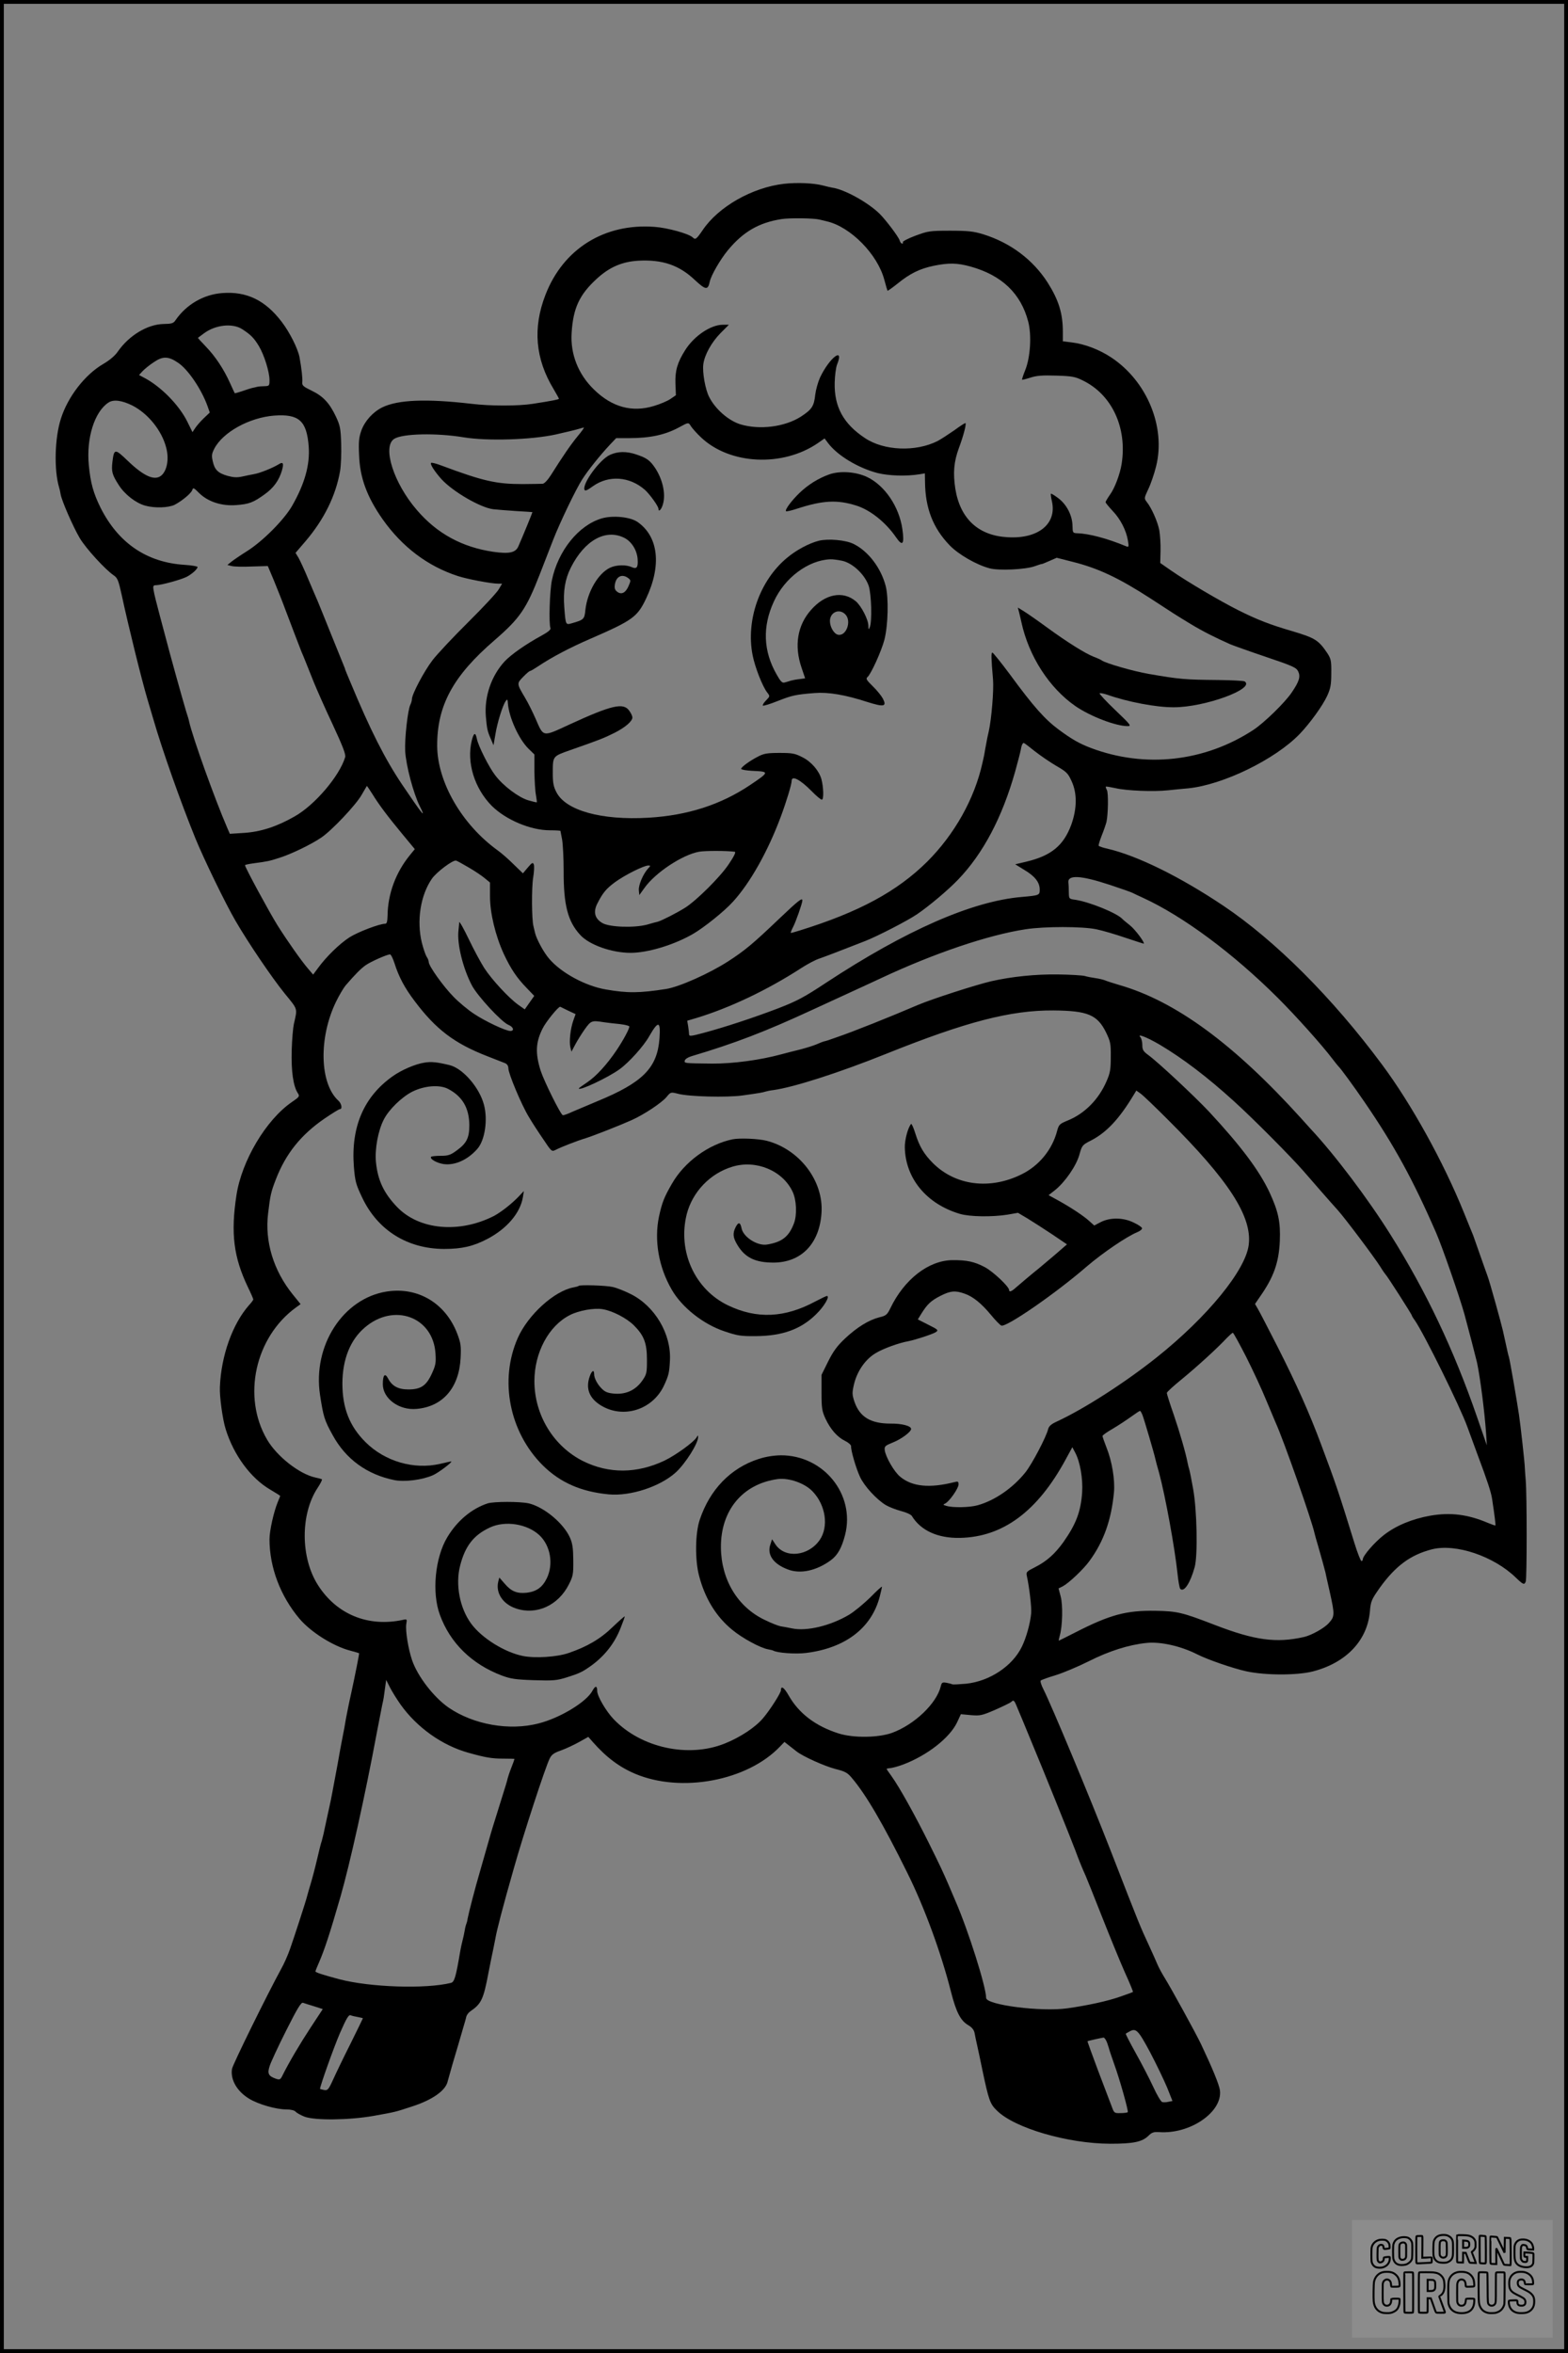 <?xml version="1.0" encoding="UTF-8"?>
<svg xmlns="http://www.w3.org/2000/svg" version="1.0" width="1024pt" height="1536pt" viewBox="0 0 1024 1536" preserveAspectRatio="xMidYMid meet">
  <rect x="0" y="0" width="1024" height="1536" fill="#808080" stroke="none"/>
  <g transform="translate(0.00 0.00) scale(1)">
    <g transform="translate(0,1536) scale(0.1,-0.1)" fill="#000000" stroke="none">
      <path d="M5119 14160 c-206 -24 -427 -149 -530 -302 -41 -60 -48 -65 -65 -48 -24 24 -164 63 -249 69 -327 25 -597 -143 -713 -444 -84 -216 -66 -419 54 -616 18 -31 34 -59 34 -62 0 -5 -48 -14 -170 -33 -96 -15 -276 -15 -401 0 -292 34 -479 27 -582 -23 -61 -30 -114 -88 -137 -151 -16 -45 -19 -74 -15 -160 5 -148 51 -273 154 -420 128 -181 294 -306 490 -370 60 -20 219 -50 263 -50 l27 0 -22 -37 c-12 -21 -101 -117 -198 -213 -97 -96 -202 -208 -234 -249 -57 -75 -135 -223 -135 -255 0 -9 -5 -26 -10 -36 -17 -32 -38 -222 -34 -303 6 -96 53 -274 95 -359 46 -91 17 -55 -116 142 -112 167 -207 355 -336 665 -19 44 -34 82 -35 85 0 3 -5 16 -11 30 -6 14 -43 106 -83 205 -40 99 -78 194 -85 210 -8 17 -34 80 -60 140 -25 61 -55 125 -65 143 l-20 33 66 77 c120 141 197 296 225 458 6 35 9 115 7 177 -3 100 -7 119 -34 177 -42 89 -84 134 -159 170 -54 26 -63 34 -61 54 3 23 -5 93 -18 164 -11 57 -64 163 -117 232 -107 140 -228 199 -387 187 -122 -9 -234 -74 -305 -176 -14 -22 -25 -25 -81 -26 -105 -3 -223 -75 -296 -179 -18 -27 -53 -57 -96 -82 -120 -70 -232 -215 -277 -359 -40 -126 -45 -334 -11 -447 3 -10 8 -30 10 -45 8 -45 82 -213 125 -286 40 -67 165 -204 222 -243 25 -17 31 -34 52 -129 44 -205 131 -556 168 -680 8 -27 25 -84 37 -125 59 -205 180 -547 277 -785 56 -136 194 -421 261 -536 83 -143 236 -369 321 -474 88 -108 84 -94 60 -200 -5 -22 -12 -99 -14 -171 -4 -135 10 -235 40 -280 13 -20 11 -24 -39 -58 -169 -116 -328 -384 -362 -609 -38 -249 -18 -404 74 -597 20 -41 36 -78 36 -82 1 -3 -11 -20 -27 -37 -108 -122 -183 -330 -191 -536 -3 -60 18 -213 38 -275 53 -170 164 -320 291 -394 36 -21 65 -40 65 -41 0 -1 -7 -19 -16 -40 -26 -63 -54 -187 -54 -243 0 -183 71 -371 196 -519 75 -88 220 -179 331 -208 31 -8 57 -16 58 -17 2 -3 -24 -134 -53 -268 -12 -52 -26 -124 -33 -160 -6 -36 -14 -83 -19 -105 -8 -38 -28 -148 -35 -190 -4 -20 -17 -93 -35 -187 -5 -29 -14 -71 -19 -93 -5 -22 -16 -74 -25 -115 -8 -41 -19 -88 -24 -105 -6 -16 -20 -73 -32 -125 -12 -52 -31 -124 -42 -160 -11 -36 -21 -72 -23 -80 -8 -33 -85 -269 -110 -340 -14 -41 -41 -102 -60 -135 -86 -157 -316 -623 -320 -651 -11 -70 33 -146 112 -194 61 -37 176 -70 244 -70 28 0 51 -6 59 -14 6 -8 33 -23 58 -33 67 -26 295 -23 452 5 145 26 137 24 250 61 134 43 222 105 234 166 3 11 17 61 31 110 15 50 33 110 40 135 7 25 20 70 29 100 9 30 19 64 21 75 3 11 14 27 26 35 73 50 86 78 119 252 11 57 25 126 31 153 6 28 12 59 14 70 9 54 48 205 121 460 62 220 203 652 233 714 13 27 27 38 76 55 33 12 86 37 118 55 l59 33 29 -33 c87 -99 173 -164 277 -208 301 -127 733 -46 946 178 l29 30 28 -22 c15 -12 38 -30 51 -40 42 -33 182 -96 255 -115 61 -15 78 -24 106 -58 92 -108 205 -301 362 -619 112 -225 221 -523 285 -775 35 -137 63 -191 115 -221 23 -14 36 -30 40 -52 3 -18 10 -50 15 -72 5 -22 21 -96 35 -165 42 -199 50 -224 96 -268 115 -114 462 -215 739 -216 152 0 209 12 250 52 22 22 34 26 69 24 203 -15 415 131 398 272 -5 38 -50 147 -123 301 -33 70 -198 370 -238 434 -15 24 -36 62 -46 85 -9 22 -34 77 -54 121 -61 132 -59 125 -255 630 -136 349 -383 941 -437 1048 -14 27 -22 53 -17 57 4 4 48 20 98 35 49 15 146 56 216 91 131 66 259 107 375 119 92 10 225 -20 332 -74 71 -36 235 -92 321 -111 125 -27 331 -27 434 -1 217 56 355 200 373 389 6 71 10 79 66 159 102 141 199 213 338 249 156 40 405 -44 550 -185 47 -45 55 -49 64 -25 8 21 8 565 0 659 -3 39 -6 77 -6 85 0 25 -28 278 -38 344 -15 100 -60 360 -66 378 -3 9 -7 25 -9 35 -2 10 -9 41 -15 68 -6 28 -13 58 -15 68 -9 41 -87 323 -100 356 -7 20 -30 83 -50 141 -20 58 -40 114 -44 125 -5 11 -32 79 -61 150 -134 331 -342 707 -534 965 -324 437 -698 810 -1036 1037 -282 189 -561 327 -758 373 -28 6 -54 15 -57 19 -2 4 7 34 20 67 13 32 27 73 31 89 11 52 13 187 3 207 -6 11 -9 21 -7 23 2 2 30 -3 63 -10 72 -17 248 -24 342 -14 38 4 97 10 133 13 228 23 568 189 728 355 68 71 150 185 179 248 22 48 27 73 27 148 1 81 -2 94 -25 130 -58 86 -79 100 -230 145 -144 42 -227 74 -351 136 -114 57 -331 184 -442 261 l-69 48 2 80 c1 44 -3 104 -8 133 -11 57 -50 145 -81 184 -19 25 -19 25 9 85 16 33 39 100 51 149 64 257 -59 555 -292 710 -78 52 -175 89 -260 99 l-57 7 0 62 c0 120 -27 207 -99 321 -96 150 -244 261 -422 316 -63 19 -97 23 -215 23 -134 0 -144 -2 -228 -33 -48 -18 -84 -37 -81 -42 3 -5 1 -9 -5 -9 -5 0 -13 9 -16 21 -8 25 -90 133 -131 174 -76 74 -229 159 -309 170 -11 2 -38 8 -60 14 -60 16 -170 21 -256 11z m231 -233 c8 -2 31 -7 50 -12 155 -36 331 -215 375 -381 10 -38 20 -71 21 -72 1 -2 31 19 66 47 80 65 144 97 236 116 98 20 153 19 240 -5 205 -57 329 -176 377 -360 23 -88 14 -234 -20 -317 -13 -32 -22 -60 -20 -62 2 -1 27 5 55 14 40 13 77 16 168 13 102 -3 124 -7 172 -31 191 -92 292 -308 255 -545 -10 -65 -45 -159 -76 -201 -16 -23 -29 -45 -29 -49 0 -5 21 -30 46 -57 51 -53 89 -127 100 -194 7 -41 6 -44 -12 -37 -125 52 -245 83 -319 85 -29 1 -30 3 -31 49 -1 67 -38 139 -93 180 -24 18 -45 31 -48 29 -2 -3 1 -26 7 -51 32 -146 -90 -245 -289 -233 -191 10 -310 120 -342 315 -16 104 -10 177 23 267 29 77 50 157 43 163 -2 2 -35 -19 -73 -47 -39 -27 -88 -59 -109 -70 -142 -72 -350 -64 -474 19 -141 93 -202 205 -198 362 1 46 8 98 15 117 50 122 -49 47 -111 -84 -13 -29 -27 -79 -31 -111 -8 -76 -22 -97 -94 -144 -105 -67 -269 -88 -395 -50 -77 24 -164 99 -204 179 -25 48 -45 161 -38 213 8 62 54 144 113 204 l54 54 -40 0 c-78 0 -187 -73 -245 -165 -52 -82 -67 -136 -64 -220 l3 -75 -35 -24 c-20 -14 -68 -34 -108 -46 -143 -44 -275 -8 -393 108 -102 99 -154 231 -145 369 10 162 51 250 165 354 82 75 163 110 268 117 159 9 269 -28 373 -127 70 -65 84 -66 96 -10 9 42 68 144 118 205 100 121 203 181 352 204 54 8 207 6 245 -3z m-3768 -716 c54 -35 75 -55 108 -109 35 -58 70 -169 70 -224 0 -36 -2 -38 -32 -39 -18 0 -40 -2 -48 -4 -8 -2 -24 -6 -35 -8 -11 -3 -40 -12 -65 -21 -24 -8 -45 -14 -47 -13 -1 1 -15 32 -31 67 -41 91 -96 174 -158 238 -30 31 -53 56 -51 57 1 1 19 14 39 29 75 56 187 68 250 27z m-419 -219 c66 -44 154 -175 193 -285 l14 -40 -39 -37 c-21 -20 -46 -49 -56 -64 l-18 -27 -34 69 c-54 109 -174 231 -285 288 l-30 16 23 25 c13 14 46 41 74 59 58 40 95 39 158 -4z m-299 -279 c102 -52 192 -162 221 -274 19 -70 8 -141 -25 -177 -43 -46 -116 -16 -228 92 -82 79 -87 78 -98 -10 -7 -62 -2 -83 42 -151 39 -61 111 -117 173 -134 62 -17 151 -14 192 6 49 26 108 75 115 97 5 17 10 14 45 -21 57 -56 147 -86 243 -78 82 6 111 17 184 70 59 42 94 91 113 155 14 49 8 60 -23 40 -36 -22 -121 -57 -159 -63 -19 -3 -54 -11 -78 -16 -33 -7 -56 -6 -96 5 -62 18 -84 40 -96 97 -8 35 -6 48 11 81 56 107 228 202 390 215 162 12 213 -33 226 -201 9 -120 -26 -245 -110 -391 -53 -90 -188 -226 -290 -291 -43 -27 -90 -59 -105 -71 l-26 -21 28 -7 c15 -4 74 -6 132 -3 l104 3 40 -95 c21 -52 54 -133 71 -180 37 -97 97 -256 109 -285 5 -11 18 -42 29 -70 11 -27 34 -86 52 -130 18 -44 72 -167 122 -273 66 -142 88 -198 82 -215 -37 -123 -198 -312 -329 -386 -115 -66 -221 -101 -331 -108 l-93 -6 -17 39 c-82 190 -225 588 -249 694 -1 8 -10 38 -19 65 -22 72 -116 411 -132 475 -2 8 -20 76 -40 150 -20 74 -39 150 -41 168 -5 28 -2 32 18 32 34 1 162 36 199 55 34 18 70 50 70 64 0 4 -39 11 -87 14 -245 16 -430 142 -546 372 -47 95 -66 162 -77 279 -17 176 37 348 128 408 33 22 87 15 156 -19z m3650 -138 c10 -14 38 -46 64 -70 188 -179 534 -195 764 -37 l43 30 24 -32 c62 -81 196 -161 322 -194 72 -18 187 -22 274 -8 l35 6 1 -58 c2 -170 52 -299 161 -412 57 -59 174 -127 261 -150 60 -16 235 -8 295 14 23 8 43 15 45 14 1 -1 23 8 50 20 l48 21 102 -26 c169 -42 304 -106 511 -240 153 -100 164 -107 261 -166 83 -50 159 -88 260 -133 22 -9 128 -47 235 -83 175 -59 196 -69 208 -94 16 -34 7 -65 -42 -137 -44 -66 -182 -200 -251 -245 -318 -208 -706 -251 -1060 -118 -76 29 -124 56 -212 121 -90 67 -164 150 -318 360 -58 78 -110 142 -114 142 -9 0 -8 -36 4 -175 6 -69 -10 -261 -28 -340 -7 -31 -9 -37 -23 -115 -4 -25 -8 -47 -9 -50 -1 -3 -5 -21 -9 -40 -52 -235 -182 -466 -361 -645 -196 -194 -445 -329 -832 -449 -28 -9 -54 -16 -58 -16 -3 0 3 17 14 38 19 36 61 157 61 174 0 20 -26 0 -151 -119 -174 -166 -225 -208 -333 -278 -124 -80 -319 -167 -406 -181 -176 -27 -250 -28 -394 -3 -134 23 -292 109 -370 201 -35 40 -83 129 -92 169 -2 10 -7 29 -10 42 -12 44 -13 253 -2 319 6 36 8 75 4 85 -6 15 -11 13 -39 -20 l-32 -38 -61 59 c-33 33 -80 74 -104 91 -234 169 -393 445 -395 681 -1 264 103 457 375 691 166 144 207 204 295 430 31 79 70 180 87 224 44 113 148 330 191 397 38 59 113 153 181 226 l40 42 85 0 c135 0 234 21 323 69 67 36 63 36 82 6z m-742 -63 c-45 -55 -94 -126 -174 -253 -21 -33 -43 -56 -54 -57 -11 -1 -68 -1 -129 -2 -173 0 -256 18 -532 121 -34 13 -65 21 -68 17 -8 -8 25 -58 69 -107 75 -81 252 -184 336 -195 25 -3 92 -8 150 -12 58 -3 106 -7 107 -7 1 -2 -62 -156 -92 -224 -18 -41 -60 -50 -164 -35 -203 30 -367 119 -498 272 -152 175 -228 414 -149 465 53 35 276 40 456 10 155 -25 441 -16 600 19 63 14 129 30 145 35 17 5 34 10 38 10 4 1 -14 -25 -41 -57z m2986 -2056 c37 -29 100 -72 141 -96 66 -38 76 -48 99 -99 37 -79 36 -179 -2 -285 -50 -135 -130 -202 -294 -241 l-72 -17 60 -37 c69 -41 100 -81 100 -128 0 -37 -3 -38 -115 -48 -325 -27 -758 -217 -1280 -560 -145 -96 -191 -120 -315 -168 -160 -61 -345 -122 -487 -160 -82 -22 -93 -23 -93 -8 0 9 -3 32 -6 52 l-6 36 58 17 c221 67 467 184 689 328 39 25 91 53 117 61 43 15 124 46 298 114 79 31 276 132 339 175 78 53 203 158 267 225 165 171 290 409 374 708 17 61 33 123 36 139 5 31 12 46 20 46 3 0 35 -24 72 -54z m-4327 -278 c45 -73 100 -146 196 -262 l82 -99 -32 -39 c-93 -114 -144 -253 -146 -395 -1 -39 -5 -53 -15 -53 -38 0 -179 -54 -234 -89 -65 -42 -153 -128 -205 -200 l-32 -43 -30 35 c-46 53 -136 181 -203 287 -53 85 -212 378 -212 392 0 3 24 8 53 12 97 13 106 15 174 37 78 25 206 87 272 132 69 47 224 211 262 277 19 33 35 60 35 60 1 0 17 -24 35 -52z m632 -482 c38 -22 84 -53 103 -69 l34 -28 0 -90 c0 -110 35 -256 90 -376 46 -98 84 -155 150 -223 l49 -51 -31 -44 -31 -44 -44 31 c-63 46 -171 163 -220 238 -23 36 -69 121 -102 190 -33 69 -61 118 -62 110 0 -8 -3 -33 -5 -55 -10 -88 30 -248 88 -358 38 -71 193 -238 238 -257 33 -13 41 -40 13 -40 -31 0 -168 65 -239 113 -38 25 -97 74 -131 109 -68 69 -163 202 -163 228 0 8 -6 24 -14 35 -7 11 -21 52 -31 91 -35 144 -9 309 65 417 31 45 140 126 159 119 9 -3 47 -24 84 -46z m4184 -112 c73 -24 141 -48 150 -53 10 -5 41 -20 68 -32 261 -120 587 -361 881 -654 117 -117 285 -304 354 -395 19 -25 37 -47 40 -50 13 -11 101 -131 172 -235 193 -282 315 -504 467 -853 39 -89 153 -417 185 -532 23 -84 77 -292 82 -315 22 -106 49 -319 59 -460 l5 -80 -64 185 c-152 440 -334 823 -565 1190 -148 236 -364 522 -521 690 -8 9 -37 41 -64 71 -438 484 -820 764 -1186 869 -41 12 -84 26 -95 31 -11 4 -38 11 -61 14 -22 3 -54 9 -70 14 -16 4 -94 9 -174 10 -147 2 -302 -14 -435 -44 -100 -23 -388 -116 -480 -155 -182 -78 -425 -175 -525 -209 -61 -22 -74 -26 -92 -30 -4 -1 -25 -9 -45 -18 -21 -9 -69 -24 -108 -34 -38 -9 -95 -24 -125 -32 -136 -37 -315 -61 -450 -60 -184 2 -182 2 -178 20 2 9 20 21 43 28 285 85 481 160 790 303 72 33 184 85 250 115 66 30 154 71 195 90 347 163 704 284 948 321 123 19 369 19 461 0 40 -8 125 -33 189 -55 64 -21 118 -39 120 -39 14 0 -52 90 -88 119 -25 20 -47 38 -50 42 -35 38 -211 110 -305 125 -44 6 -44 6 -45 48 0 22 -1 52 -3 65 -5 52 82 47 270 -15z m-4671 -511 c28 -89 66 -161 132 -248 139 -185 259 -276 475 -360 50 -20 102 -40 115 -45 14 -6 22 -18 22 -34 0 -34 86 -239 133 -316 21 -36 64 -102 95 -147 54 -81 55 -82 81 -69 34 18 145 61 196 76 51 16 222 83 300 118 82 37 195 112 228 151 27 33 28 33 75 21 71 -19 320 -25 421 -11 120 17 129 19 149 25 9 3 33 8 52 10 136 19 431 114 735 236 523 210 815 286 1095 284 223 -2 286 -28 343 -143 29 -61 32 -73 31 -161 0 -81 -4 -105 -28 -159 -51 -118 -142 -210 -252 -255 -54 -22 -59 -27 -70 -67 -32 -124 -119 -230 -235 -286 -206 -101 -429 -72 -576 74 -59 59 -89 110 -115 193 -12 39 -25 67 -28 63 -21 -24 -42 -105 -41 -153 4 -203 143 -370 360 -434 64 -19 211 -21 311 -5 l68 12 64 -38 c34 -21 106 -67 160 -103 l96 -65 -82 -71 c-46 -39 -92 -78 -102 -86 -38 -30 -128 -106 -152 -127 -26 -24 -42 -29 -42 -14 0 22 -104 120 -158 149 -68 36 -118 47 -213 46 -155 -2 -314 -125 -405 -315 -20 -41 -28 -48 -71 -58 -70 -18 -146 -65 -224 -138 -52 -49 -77 -83 -111 -151 l-43 -87 0 -115 c0 -102 3 -121 26 -171 33 -70 77 -120 128 -145 21 -10 39 -26 39 -34 -2 -27 32 -144 58 -200 28 -61 108 -148 169 -185 22 -13 67 -30 100 -39 33 -8 65 -23 70 -32 58 -95 169 -146 315 -143 280 6 506 173 690 513 l43 79 18 -34 c33 -61 52 -173 46 -262 -9 -126 -40 -206 -122 -323 -56 -78 -110 -126 -185 -164 -56 -28 -60 -32 -54 -58 16 -72 32 -208 28 -244 -6 -66 -32 -159 -61 -218 -62 -127 -211 -225 -364 -241 -45 -4 -85 -6 -89 -4 -4 2 -21 7 -38 10 -28 5 -32 2 -38 -22 -27 -113 -172 -251 -319 -305 -91 -32 -250 -34 -347 -4 -152 48 -261 131 -328 249 -29 51 -50 66 -50 34 0 -18 -71 -129 -116 -182 -50 -60 -150 -126 -250 -166 -238 -96 -547 -29 -726 158 -50 52 -108 151 -108 185 0 35 -12 36 -31 1 -39 -73 -210 -177 -351 -213 -191 -50 -426 -8 -588 103 -97 67 -203 204 -239 310 -25 73 -44 192 -38 234 6 34 5 35 -21 29 -227 -49 -433 35 -555 226 -115 179 -116 464 -3 635 19 29 32 54 28 57 -4 2 -23 7 -42 11 -104 22 -252 138 -316 248 -164 280 -78 669 190 863 l29 21 -51 63 c-126 156 -184 346 -161 530 14 118 19 140 50 220 65 169 164 292 318 398 50 34 95 62 101 62 17 0 11 36 -10 55 -123 112 -130 411 -15 647 20 41 48 88 61 104 61 71 101 112 133 134 35 24 137 69 158 70 6 0 19 -26 29 -57z m1136 -311 l47 -22 -15 -42 c-19 -54 -28 -139 -19 -175 l7 -28 24 45 c13 25 41 70 62 100 42 58 45 60 127 47 22 -3 68 -9 103 -12 34 -4 62 -11 62 -16 0 -16 -40 -90 -83 -154 -64 -95 -133 -170 -192 -210 -30 -20 -55 -38 -55 -40 0 -19 188 69 266 125 61 44 157 150 194 216 59 103 75 100 67 -13 -14 -194 -108 -289 -407 -412 -69 -29 -144 -61 -168 -71 -23 -11 -48 -20 -56 -20 -13 0 -122 220 -145 290 -36 114 -33 185 12 275 21 44 106 148 116 143 3 -2 27 -13 53 -26z m3861 -221 c153 -91 311 -211 487 -371 128 -116 370 -360 453 -455 72 -83 166 -191 223 -254 50 -56 240 -309 279 -371 15 -25 31 -47 34 -50 9 -7 171 -260 171 -267 0 -2 8 -17 19 -31 60 -86 297 -566 344 -697 8 -22 38 -103 66 -180 64 -170 89 -247 95 -288 18 -118 24 -172 22 -175 -2 -1 -23 6 -47 16 -131 56 -245 71 -378 48 -118 -21 -223 -64 -303 -126 -61 -47 -138 -136 -138 -159 0 -6 -4 -11 -9 -11 -5 0 -26 53 -46 118 -105 339 -120 383 -217 642 -77 207 -161 394 -283 635 -62 121 -120 234 -131 252 l-18 31 30 44 c92 130 126 226 132 368 5 124 -10 193 -67 316 -67 143 -186 302 -395 527 -95 101 -329 320 -397 370 -33 24 -39 34 -39 66 0 20 -6 43 -12 50 -26 27 41 1 125 -48z m53 -489 c399 -397 552 -634 529 -818 -20 -165 -269 -470 -600 -734 -207 -165 -475 -337 -652 -419 -38 -17 -53 -31 -58 -50 -13 -53 -105 -228 -149 -283 -81 -101 -199 -183 -311 -214 -53 -15 -163 -17 -205 -4 -21 6 -23 8 -8 15 26 11 88 99 88 125 0 19 -4 21 -27 15 -162 -41 -276 -30 -354 35 -39 31 -95 129 -101 173 -3 26 2 30 56 52 54 22 116 68 116 87 0 20 -60 36 -135 35 -130 0 -201 44 -235 143 -15 46 -16 57 -3 113 20 85 74 164 142 204 49 30 152 67 214 78 46 9 162 47 180 60 17 12 12 16 -50 47 l-69 35 24 39 c38 61 63 84 124 115 65 33 97 36 158 14 55 -19 110 -64 172 -139 28 -34 58 -65 67 -69 30 -15 356 210 560 387 102 87 257 193 327 222 20 8 34 20 32 27 -2 7 -26 23 -54 36 -66 33 -152 35 -214 4 l-44 -23 -31 28 c-37 34 -120 89 -203 135 l-64 35 42 33 c66 53 139 159 159 231 17 61 19 64 76 93 101 52 184 140 279 298 l17 28 28 -20 c16 -11 95 -87 177 -169z m512 -1549 c44 -87 103 -214 131 -283 29 -69 56 -134 61 -145 53 -116 238 -643 255 -725 2 -8 12 -46 24 -85 20 -68 42 -150 47 -170 1 -5 13 -62 28 -126 33 -148 33 -161 -5 -203 -28 -33 -114 -81 -163 -92 -181 -41 -321 -22 -581 78 -215 83 -245 90 -388 93 -193 3 -297 -25 -526 -142 -57 -29 -105 -53 -106 -53 -2 0 1 15 6 33 18 62 21 199 6 255 l-14 53 28 14 c39 21 133 109 173 164 94 128 144 269 161 451 7 80 -13 202 -49 291 -14 36 -26 70 -26 75 0 5 31 27 68 48 37 22 90 57 119 78 29 21 55 38 58 38 3 0 10 -12 16 -27 11 -28 77 -253 84 -286 2 -10 13 -52 25 -93 40 -148 102 -487 120 -657 5 -49 13 -94 18 -99 24 -24 65 37 94 142 21 75 15 373 -10 510 -11 63 -23 122 -26 130 -3 8 -7 26 -10 40 -12 63 -50 196 -91 316 -25 71 -45 135 -45 141 0 6 46 48 103 94 98 81 227 198 291 267 17 17 34 32 37 32 4 0 43 -71 87 -157z m-5522 -2270 c107 -150 271 -267 444 -315 111 -31 152 -38 225 -38 41 0 75 -1 75 -2 0 -2 -9 -28 -21 -58 -12 -30 -22 -62 -24 -70 -3 -15 -6 -26 -70 -230 -20 -63 -38 -122 -40 -130 -2 -8 -11 -40 -20 -70 -9 -30 -18 -62 -20 -70 -2 -8 -16 -55 -30 -105 -31 -105 -73 -267 -81 -309 -2 -16 -7 -32 -9 -36 -2 -4 -7 -22 -10 -41 -3 -19 -10 -50 -15 -69 -5 -19 -11 -48 -14 -65 -29 -171 -38 -203 -61 -209 -165 -41 -528 -29 -730 24 -104 28 -155 44 -155 51 0 3 11 31 24 60 36 84 68 180 140 429 60 209 161 661 236 1065 17 88 33 171 36 185 9 37 12 60 19 114 l7 50 25 -50 c14 -27 45 -77 69 -111z m4030 -26 c12 -28 52 -124 88 -212 75 -179 257 -630 289 -715 19 -53 48 -124 67 -165 5 -11 52 -128 104 -260 52 -132 120 -298 151 -368 32 -70 56 -129 54 -130 -2 -2 -40 -16 -84 -31 -82 -29 -211 -57 -345 -76 -171 -24 -530 22 -530 68 0 72 -116 439 -200 632 -18 41 -38 90 -46 108 -36 83 -52 118 -130 275 -91 182 -187 355 -240 430 -19 26 -34 48 -34 50 0 1 11 4 24 5 13 1 51 11 83 23 159 60 306 175 354 277 l24 52 65 -6 c61 -5 72 -3 160 35 52 23 99 46 104 51 16 16 20 12 42 -43z m-4594 -1944 l56 -18 -79 -120 c-69 -105 -142 -228 -186 -317 -12 -24 -17 -26 -43 -17 -47 17 -55 33 -39 82 7 23 55 127 107 230 74 147 98 187 111 183 9 -3 42 -14 73 -23z m286 -70 c17 -3 32 -7 32 -8 0 -1 -36 -75 -80 -164 -45 -89 -96 -195 -114 -235 -31 -68 -36 -73 -60 -69 -14 3 -26 6 -26 7 0 19 91 274 130 364 42 96 57 121 69 117 9 -4 31 -9 49 -12z m5173 -230 c41 -78 91 -182 111 -230 l35 -88 -26 -5 c-14 -4 -33 -4 -41 -2 -8 2 -35 47 -59 100 -25 54 -76 152 -114 220 -38 68 -67 125 -65 126 1 2 12 8 23 14 44 25 57 12 136 -135z m-280 60 c7 -21 14 -42 15 -48 1 -5 15 -44 29 -85 37 -101 96 -312 90 -318 -3 -3 -24 -6 -47 -6 -41 -1 -42 0 -58 44 -10 25 -49 130 -89 234 -39 104 -70 190 -69 191 4 3 90 22 105 24 6 0 17 -16 24 -36z"></path>
      <path d="M3984 12391 c-67 -30 -182 -188 -167 -228 4 -10 18 -4 55 23 104 74 240 64 340 -24 32 -29 88 -107 88 -123 0 -26 21 -4 30 32 19 68 -4 165 -55 239 -32 46 -53 61 -119 83 -64 22 -121 21 -172 -2z"></path>
      <path d="M5415 12263 c-72 -26 -136 -66 -193 -120 -54 -52 -97 -111 -89 -120 3 -3 35 4 71 16 169 55 263 60 387 21 91 -28 193 -109 261 -208 43 -62 55 -45 41 54 -21 147 -115 285 -230 340 -74 35 -178 42 -248 17z"></path>
      <path d="M3930 11976 c-151 -44 -286 -211 -326 -405 -14 -70 -21 -281 -9 -312 3 -9 -16 -25 -58 -48 -103 -56 -197 -122 -241 -168 -87 -94 -134 -230 -123 -361 7 -80 10 -95 33 -147 l17 -40 12 70 c12 76 48 192 68 219 10 14 12 12 14 -17 7 -90 71 -232 134 -294 l39 -38 0 -110 c1 -60 5 -130 10 -155 4 -25 7 -46 6 -47 -2 -2 -27 4 -57 13 -63 19 -163 94 -215 163 -41 53 -111 192 -120 239 -9 44 -20 40 -33 -12 -35 -142 17 -312 131 -427 92 -91 253 -159 379 -159 38 0 69 -2 69 -4 0 -2 5 -28 11 -57 5 -30 10 -121 10 -204 -1 -222 27 -330 108 -418 59 -65 206 -117 329 -117 113 0 284 52 407 123 74 43 205 148 261 210 112 122 228 328 312 553 37 99 72 214 72 237 0 37 55 9 130 -67 30 -31 60 -56 67 -56 14 0 11 83 -3 135 -16 55 -66 113 -124 142 -49 25 -66 28 -150 28 -80 0 -102 -4 -140 -24 -55 -28 -110 -69 -110 -80 0 -5 33 -11 74 -13 112 -5 112 -7 -16 -93 -191 -128 -408 -198 -663 -213 -308 -18 -542 47 -602 168 -18 34 -23 61 -23 120 0 116 -2 112 113 153 189 66 220 78 290 113 71 36 117 76 117 101 0 8 -9 28 -21 44 -38 54 -115 36 -389 -90 -180 -83 -169 -85 -223 39 -18 41 -48 102 -68 135 -55 93 -55 93 -12 137 20 21 40 38 45 38 4 0 26 13 50 29 93 62 209 123 343 181 278 121 307 142 365 264 102 216 80 404 -57 499 -48 33 -161 44 -233 23z m145 -126 c48 -23 84 -79 89 -138 4 -56 -5 -69 -39 -54 -37 17 -101 15 -141 -4 -78 -37 -148 -158 -161 -275 -6 -62 -10 -65 -90 -88 -39 -11 -39 -11 -48 106 -8 104 5 183 43 258 89 177 226 254 347 195z m28 -264 c17 -13 17 -17 3 -49 -19 -46 -46 -61 -74 -41 -15 11 -20 22 -17 45 7 56 47 76 88 45z m695 -1786 c10 -1 -4 -30 -40 -83 -55 -82 -208 -234 -283 -282 -54 -34 -154 -85 -180 -92 -5 -1 -37 -9 -70 -19 -83 -22 -246 -17 -292 11 -49 29 -60 72 -32 127 35 69 57 96 115 139 61 45 188 109 217 109 17 0 17 -1 -1 -20 -32 -35 -63 -108 -60 -141 l3 -32 34 47 c71 100 247 216 356 236 37 7 179 7 233 0z"></path>
      <path d="M5347 11830 c-65 -17 -146 -60 -208 -112 -177 -147 -269 -406 -224 -635 15 -77 64 -203 95 -243 19 -25 19 -25 -7 -52 -15 -15 -24 -30 -21 -34 4 -3 47 10 97 30 94 37 117 42 241 52 89 7 198 -11 343 -58 111 -35 130 -31 102 23 -10 18 -39 54 -66 80 -40 39 -46 49 -34 59 23 19 92 171 111 245 24 96 28 272 8 350 -31 118 -113 226 -209 274 -52 26 -166 36 -228 21z m154 -131 c68 -15 147 -90 172 -163 18 -54 23 -234 7 -271 -7 -17 -9 -16 -9 11 -1 41 -46 128 -82 159 -85 71 -201 48 -293 -57 -89 -101 -110 -233 -62 -375 l24 -71 -36 -5 c-21 -2 -46 -7 -57 -10 -11 -4 -29 -9 -40 -12 -16 -5 -26 4 -52 50 -89 154 -95 315 -19 479 71 155 224 269 368 275 15 1 51 -4 79 -10z m19 -349 c44 -44 6 -147 -49 -133 -26 7 -51 51 -51 89 0 57 60 84 100 44z"></path>
      <path d="M6655 11364 c4 -16 11 -45 15 -64 48 -223 182 -431 354 -550 98 -67 263 -130 340 -130 26 0 21 8 -80 104 -60 57 -106 107 -103 110 3 3 26 -1 50 -9 132 -47 322 -83 435 -82 203 0 535 122 462 169 -7 4 -85 8 -173 9 -220 2 -251 5 -455 40 -102 18 -279 69 -305 88 -5 4 -29 15 -53 24 -56 22 -173 95 -307 193 -60 44 -128 91 -149 104 l-39 24 8 -30z"></path>
      <path d="M2770 8423 c-58 -9 -149 -48 -206 -89 -188 -133 -273 -331 -253 -590 8 -96 13 -115 54 -201 101 -214 295 -335 535 -336 116 0 191 17 284 66 127 67 214 169 231 273 l6 39 -33 -35 c-50 -52 -118 -104 -163 -128 -227 -115 -488 -91 -632 59 -87 91 -126 174 -138 294 -8 84 14 204 51 276 33 66 118 148 187 183 79 39 177 47 233 18 94 -49 138 -125 139 -237 0 -84 -18 -119 -85 -167 -38 -28 -54 -33 -102 -33 -31 0 -59 -3 -62 -6 -13 -13 35 -41 81 -48 73 -10 157 27 220 99 50 56 70 192 43 290 -30 112 -138 236 -224 257 -83 20 -120 24 -166 16z"></path>
      <path d="M4785 7923 c-159 -33 -316 -148 -398 -292 -50 -87 -63 -120 -83 -211 -33 -155 -3 -331 83 -479 67 -116 206 -226 345 -272 83 -28 105 -32 203 -31 175 1 296 45 395 143 52 50 92 119 70 119 -4 0 -38 -16 -74 -35 -200 -108 -383 -117 -572 -26 -217 104 -330 354 -269 596 38 145 152 265 298 309 154 47 328 -25 393 -163 26 -54 30 -152 9 -207 -33 -87 -78 -122 -175 -138 -63 -11 -155 48 -167 105 -8 41 -20 44 -38 10 -21 -41 -19 -68 9 -115 50 -85 117 -118 238 -118 181 1 300 123 313 325 14 208 -143 414 -357 470 -53 14 -177 19 -223 10z"></path>
      <path d="M3779 6966 c-2 -3 -18 -7 -34 -10 -125 -23 -297 -179 -364 -331 -121 -275 -55 -612 163 -830 114 -113 251 -173 432 -190 142 -13 336 51 438 144 62 57 146 189 145 231 0 12 -1 12 -9 -2 -19 -32 -138 -118 -211 -153 -180 -85 -362 -86 -529 -4 -194 96 -320 301 -320 523 0 186 93 361 231 431 57 30 159 48 213 39 65 -10 157 -58 205 -105 67 -67 86 -116 86 -226 0 -85 -2 -94 -30 -135 -43 -61 -103 -90 -177 -86 -44 3 -64 10 -84 29 -31 29 -54 71 -54 99 0 31 -15 24 -28 -13 -32 -87 1 -157 95 -204 145 -71 321 -6 390 144 30 65 34 83 38 161 10 174 -99 357 -257 435 -40 20 -93 41 -118 46 -44 10 -212 15 -221 7z"></path>
      <path d="M2525 6929 c-285 -45 -484 -353 -435 -675 22 -142 28 -164 83 -263 85 -156 224 -257 403 -293 67 -13 181 1 251 32 37 16 134 90 119 90 -3 0 -35 -7 -73 -16 -170 -39 -359 16 -485 141 -106 105 -152 224 -152 385 1 157 51 283 146 364 191 164 447 70 462 -170 4 -60 1 -77 -24 -131 -36 -79 -72 -103 -153 -103 -67 0 -107 22 -133 72 -20 38 -34 23 -34 -38 0 -94 107 -172 221 -161 171 15 277 138 287 332 4 80 1 98 -22 159 -76 199 -257 307 -461 275z"></path>
      <path d="M4954 5836 c-182 -59 -318 -199 -384 -396 -30 -87 -32 -263 -5 -365 38 -148 112 -269 218 -355 65 -54 182 -117 231 -126 16 -3 33 -7 36 -9 25 -15 146 -24 216 -15 255 32 426 163 479 367 8 32 15 61 15 65 0 5 -35 -27 -77 -70 -43 -42 -106 -94 -140 -114 -121 -71 -274 -108 -370 -88 -26 5 -60 12 -76 14 -15 3 -62 21 -104 42 -176 84 -283 262 -285 472 -2 243 142 416 372 447 73 9 175 -27 226 -80 87 -90 107 -231 47 -318 -74 -106 -225 -122 -288 -30 l-23 35 -12 -37 c-21 -65 21 -125 115 -160 82 -32 189 -8 282 61 44 33 70 80 92 165 67 264 -141 520 -420 519 -49 -1 -98 -9 -145 -24z"></path>
      <path d="M3184 5546 c-105 -35 -198 -113 -263 -221 -80 -133 -102 -362 -48 -507 67 -184 209 -322 405 -396 57 -21 88 -26 209 -30 126 -4 149 -2 213 18 79 25 98 33 150 69 94 65 163 151 203 254 15 37 27 71 27 75 0 4 -35 -27 -78 -68 -80 -78 -167 -129 -287 -170 -76 -27 -221 -36 -300 -20 -120 24 -269 117 -338 211 -75 102 -104 256 -72 379 33 129 89 200 195 249 99 46 242 24 322 -50 73 -68 94 -189 49 -282 -29 -59 -67 -86 -130 -94 -64 -7 -102 8 -146 60 l-34 39 -7 -26 c-18 -74 29 -147 116 -176 134 -45 276 20 345 157 27 53 30 67 29 158 -1 80 -5 110 -22 148 -42 94 -169 199 -268 223 -57 13 -228 13 -270 0z"></path>
    </g>
  </g>
  <rect x="0.0" y="0.0" width="1024.0" height="1536.0" fill="none" stroke="black" stroke-width="5"></rect>
  <g transform="translate(882.93 1449.20) scale(0.128)" opacity="1.0">
    <rect x="0" y="0" width="1024.0" height="600.0" fill="white" fill-opacity="0.1"></rect>
    <g transform="translate(0,650) scale(0.1,-0.1)" stroke="none">
      <path fill="none" stroke="#000000" stroke-width="100" d="M4491 5720 c-164 -43 -269 -147 -319 -315 -19 -65 -29 -577 -13 -693 25 -190 116 -310 276 -367 63 -23 284 -32 370 -16 122 22 249 110 294 205 51 104 56 150 56 496 0 341 -4 385 -48 478 -46 100 -156 184 -282 217 -83 21 -241 19 -334 -5z m270 -273 c19 -12 43 -40 54 -62 18 -37 20 -64 23 -320 5 -339 -1 -384 -56 -436 -87 -82 -235 -56 -289 51 -22 43 -23 53 -23 335 0 314 7 370 52 412 34 32 66 42 139 42 53 1 73 -4 100 -22z"></path>
      <path fill="none" stroke="#000000" stroke-width="100" d="M5367 5723 c-4 -3 -7 -311 -7 -683 0 -618 1 -679 17 -691 12 -10 51 -14 152 -14 l136 0 3 248 2 248 67 -3 67 -3 34 -85 c18 -47 58 -152 89 -235 30 -82 63 -158 73 -168 14 -15 40 -19 165 -24 l148 -6 -5 34 c-4 19 -49 143 -102 276 -53 133 -96 246 -96 251 0 6 15 19 33 31 53 33 104 92 134 156 27 57 28 67 27 195 0 115 -4 144 -23 193 -31 80 -76 135 -148 183 -83 56 -166 82 -303 94 -129 11 -453 14 -463 3z m541 -300 c55 -27 77 -73 77 -163 0 -61 -4 -82 -23 -111 -34 -55 -73 -69 -191 -69 l-101 0 0 187 0 186 101 -6 c66 -4 114 -12 137 -24z"></path>
      <path fill="none" stroke="#000000" stroke-width="100" d="M6514 5685 c-4 -9 -5 -320 -2 -690 3 -511 7 -678 16 -687 19 -19 273 -30 291 -13 11 11 13 126 12 675 -1 364 -6 672 -11 685 -11 28 -27 31 -187 40 -99 6 -114 5 -119 -10z"></path>
      <path fill="none" stroke="#000000" stroke-width="100" d="M3355 5683 c-27 -3 -55 -9 -62 -15 -10 -8 -13 -150 -13 -683 0 -592 2 -674 15 -685 12 -10 52 -11 173 -6 362 15 578 29 590 38 8 7 12 46 12 129 0 108 -2 119 -20 129 -11 6 -24 9 -28 7 -4 -3 -103 -8 -221 -12 l-214 -7 5 545 c4 384 2 549 -5 556 -11 11 -120 12 -232 4z"></path>
      <path fill="none" stroke="#000000" stroke-width="100" d="M7067 5654 c-4 -4 -7 -310 -7 -680 0 -625 1 -673 18 -692 15 -18 31 -21 152 -24 l134 -3 -3 400 c-2 277 1 397 8 390 11 -11 153 -311 251 -530 96 -215 128 -281 142 -292 7 -6 82 -14 165 -17 l153 -7 11 28 c14 34 3 1333 -11 1347 -5 5 -70 11 -144 14 l-136 5 -1 -54 c-1 -30 -5 -200 -8 -379 l-6 -325 -73 150 c-40 83 -123 256 -184 385 -61 129 -117 242 -125 252 -11 12 -40 18 -121 22 -59 4 -130 9 -157 12 -28 3 -54 2 -58 -2z"></path>
      <path fill="none" stroke="#000000" stroke-width="100" d="M2507 5614 c-220 -49 -342 -159 -394 -357 -24 -91 -24 -641 0 -740 57 -233 232 -339 510 -310 56 6 127 21 158 33 76 29 187 114 226 174 64 95 67 114 71 505 2 232 -1 371 -8 404 -27 126 -116 235 -228 278 -74 29 -236 35 -335 13z m191 -281 c15 -11 36 -35 47 -54 19 -32 20 -52 20 -349 0 -309 0 -316 -23 -362 -31 -62 -75 -89 -155 -95 -53 -4 -67 -2 -97 19 -19 13 -44 41 -55 63 -19 37 -20 60 -20 350 0 337 2 351 60 405 54 51 169 63 223 23z"></path>
      <path fill="none" stroke="#000000" stroke-width="100" d="M8568 5491 c-133 -43 -219 -134 -262 -280 -13 -45 -16 -107 -16 -343 0 -320 9 -395 60 -506 73 -156 258 -255 506 -269 191 -11 324 47 376 165 19 42 22 70 26 288 4 209 3 242 -11 256 -19 18 -186 38 -347 41 l-105 2 -3 -95 c-1 -52 2 -102 7 -109 6 -10 33 -16 75 -19 l66 -4 0 -105 c0 -98 -1 -105 -26 -130 -23 -23 -31 -25 -99 -21 -64 3 -79 7 -112 34 -21 16 -49 52 -63 80 -25 49 -25 51 -25 324 0 303 6 348 56 402 28 29 32 30 99 26 105 -6 152 -50 167 -158 8 -53 9 -54 48 -62 22 -5 90 -10 150 -11 l110 -2 3 43 c4 52 -30 180 -66 245 -53 99 -179 183 -317 212 -96 20 -226 18 -297 -4z"></path>
      <path fill="none" stroke="#000000" stroke-width="100" d="M1390 5484 c-203 -45 -359 -207 -390 -404 -13 -83 -13 -616 0 -694 20 -123 100 -235 203 -281 98 -45 271 -51 387 -13 211 67 340 238 340 451 0 54 -3 69 -17 74 -24 9 -264 -15 -280 -28 -7 -7 -13 -31 -13 -60 0 -56 -13 -95 -43 -128 -31 -34 -95 -61 -144 -61 -35 0 -48 6 -77 35 -52 52 -58 99 -54 423 3 257 5 280 24 323 42 89 120 132 202 109 53 -14 72 -42 81 -120 11 -90 15 -92 150 -79 62 6 125 15 138 20 25 9 25 10 21 107 -3 82 -9 106 -33 155 -33 68 -97 130 -163 160 -60 27 -235 33 -332 11z"></path>
      <path fill="none" stroke="#000000" stroke-width="100" d="M1600 3845 c-239 -44 -424 -235 -476 -495 -22 -109 -33 -831 -15 -1000 31 -300 174 -492 425 -572 45 -15 100 -21 211 -25 181 -6 263 8 380 66 147 73 214 152 266 311 26 78 32 117 37 219 4 98 2 125 -9 132 -22 14 -393 11 -407 -3 -7 -7 -12 -39 -12 -73 0 -169 -84 -275 -217 -275 -68 0 -110 18 -150 64 -65 73 -68 99 -68 606 0 446 1 456 22 515 78 208 337 201 392 -11 6 -23 13 -75 16 -115 3 -41 10 -78 15 -83 10 -10 289 -10 357 0 63 9 67 18 60 147 -12 210 -62 331 -181 445 -86 82 -165 123 -280 146 -94 19 -261 20 -366 1z"></path>
      <path fill="none" stroke="#000000" stroke-width="100" d="M5376 3840 c-151 -39 -268 -118 -350 -237 -106 -157 -118 -245 -114 -863 4 -463 5 -477 27 -550 33 -106 72 -178 131 -243 123 -135 290 -197 526 -197 326 0 528 127 610 384 34 106 48 339 20 349 -29 12 -386 9 -400 -2 -7 -6 -16 -44 -20 -85 -17 -192 -81 -266 -226 -266 -93 1 -163 55 -197 152 -16 48 -18 92 -18 503 0 437 1 452 22 520 26 81 57 119 121 147 78 35 188 8 237 -56 30 -40 55 -133 55 -206 0 -92 6 -95 157 -92 70 1 161 5 201 8 87 8 88 9 78 158 -12 189 -62 314 -170 422 -76 76 -130 109 -241 144 -102 33 -337 38 -449 10z"></path>
      <path fill="none" stroke="#000000" stroke-width="100" d="M8441 3845 c-204 -45 -357 -196 -406 -402 -24 -99 -17 -331 13 -416 47 -137 141 -225 342 -323 334 -162 396 -203 438 -284 19 -37 23 -57 20 -116 -3 -59 -8 -77 -30 -107 -39 -50 -98 -70 -190 -65 -137 7 -187 57 -188 185 0 95 4 94 -223 86 -106 -3 -198 -10 -204 -16 -17 -13 -17 -107 1 -200 44 -226 196 -375 436 -423 103 -20 339 -15 435 10 199 53 340 189 391 377 21 78 28 222 15 311 -16 115 -56 191 -145 276 -85 81 -145 117 -386 235 -250 122 -298 173 -301 319 -3 109 52 167 164 175 115 8 183 -49 194 -164 3 -32 10 -64 16 -70 10 -14 340 -17 387 -4 24 7 25 9 22 92 -5 150 -54 269 -153 369 -69 70 -189 133 -297 155 -90 18 -265 18 -351 0z"></path>
      <path fill="none" stroke="#000000" stroke-width="100" d="M2710 3833 c-14 -2 -29 -9 -35 -14 -7 -7 -9 -354 -7 -1017 3 -910 5 -1008 20 -1019 20 -16 384 -18 413 -3 19 10 19 32 19 1019 0 923 -1 1010 -16 1022 -13 10 -61 14 -193 16 -97 1 -187 -1 -201 -4z"></path>
      <path fill="none" stroke="#000000" stroke-width="100" d="M3455 3833 c-47 -12 -45 32 -45 -1034 0 -987 0 -1009 19 -1019 12 -6 98 -10 210 -10 159 0 192 3 205 16 14 13 16 61 16 370 l0 355 81 -3 82 -3 88 -245 c49 -135 105 -292 124 -350 20 -58 45 -113 57 -122 18 -16 45 -18 229 -18 184 0 210 2 216 16 7 19 16 -7 -153 448 -74 197 -134 362 -134 366 0 4 23 22 50 40 162 104 228 273 217 560 -8 225 -46 336 -153 450 -104 110 -219 160 -413 179 -101 11 -657 13 -696 4z m721 -409 c64 -48 69 -61 72 -231 4 -176 -7 -223 -59 -267 -43 -36 -89 -46 -216 -46 l-113 0 0 286 0 286 144 -4 c127 -3 148 -5 172 -24z"></path>
      <path fill="none" stroke="#000000" stroke-width="100" d="M6510 3834 c-51 -11 -50 7 -50 -683 1 -672 7 -842 35 -951 45 -175 148 -311 289 -380 117 -58 200 -73 376 -68 124 4 156 9 225 32 108 37 176 79 246 153 61 66 117 169 140 258 9 37 13 248 16 831 4 727 3 782 -13 795 -13 11 -57 14 -204 14 -171 0 -190 -2 -209 -19 -21 -19 -21 -19 -21 -746 0 -782 0 -782 -52 -861 -64 -95 -228 -106 -302 -19 -61 73 -60 64 -66 877 -4 562 -8 745 -17 754 -13 13 -341 23 -393 13z"></path>
    </g>
  </g>
</svg>
